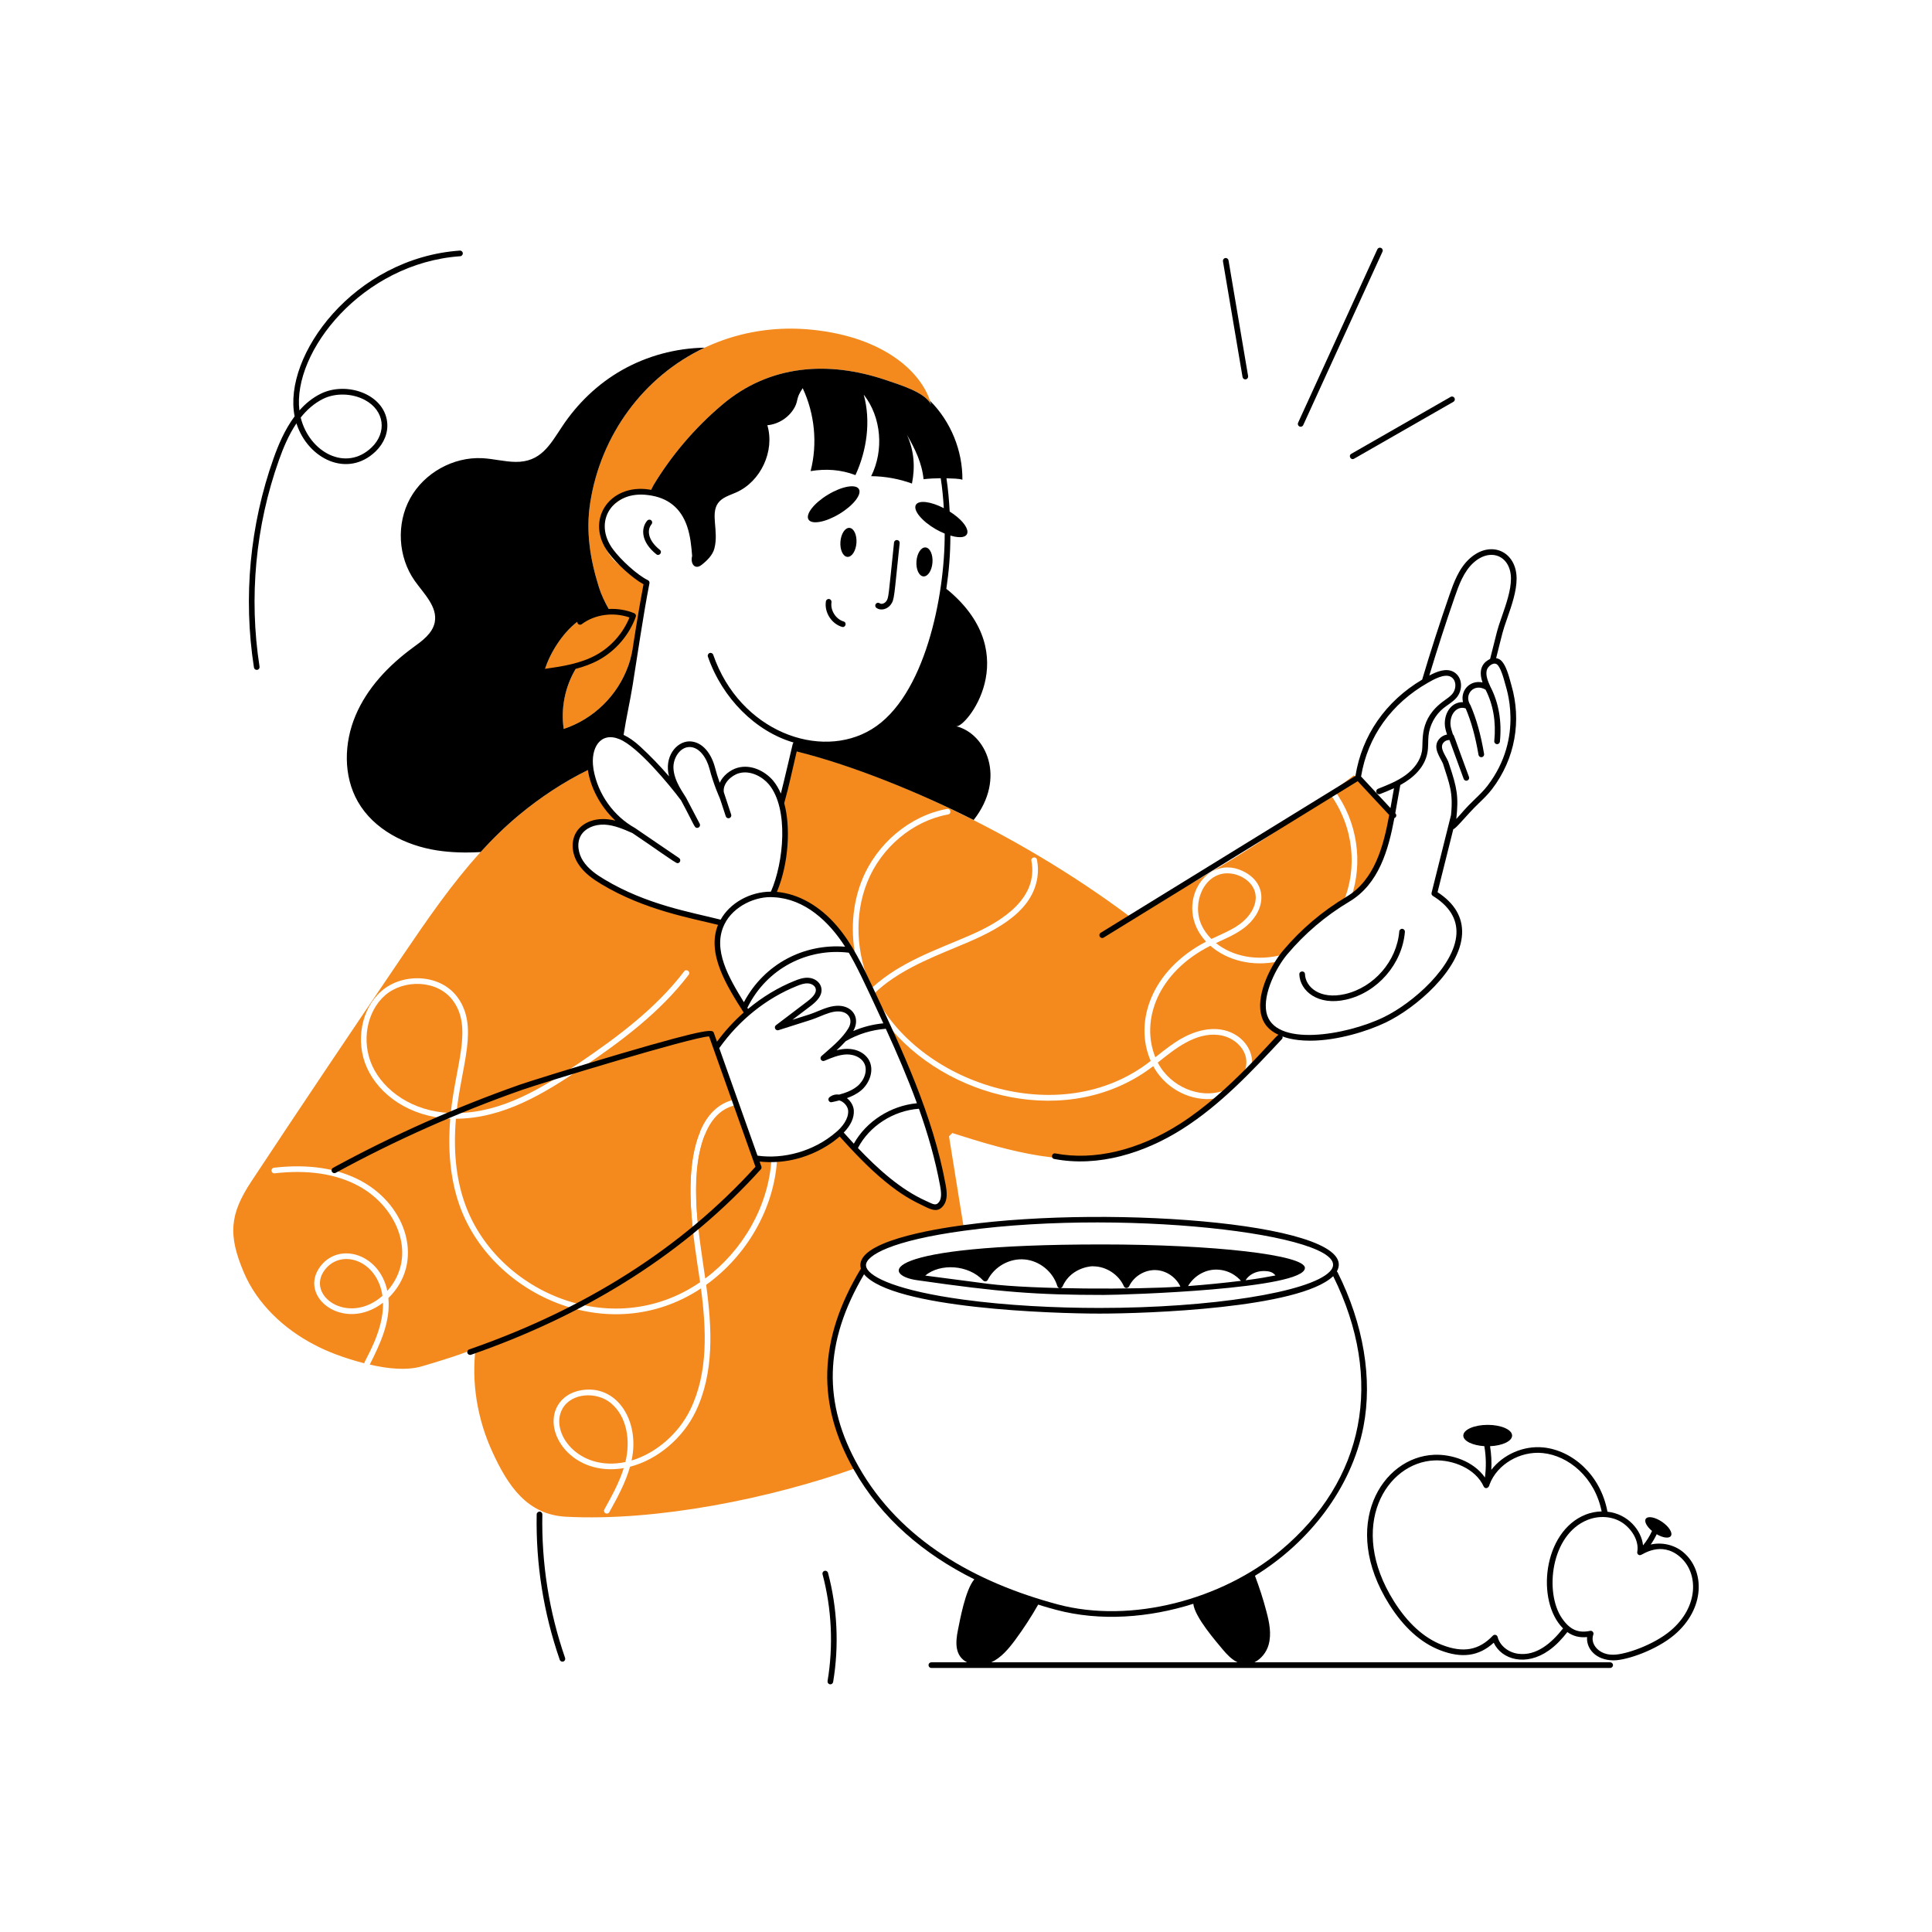 <svg xmlns="http://www.w3.org/2000/svg" xmlns:xlink="http://www.w3.org/1999/xlink" width="800" zoomAndPan="magnify" viewBox="0 0 600 600" height="800" preserveAspectRatio="xMidYMid meet" version="1.0"><path fill="#f48a1d" d="M 197.816 191.191 C 197.285 196.324 196.867 201.98 195.102 206.809 C 191.805 215.996 184.352 223.309 175.07 226.379 C 174.078 219.77 175.426 212.891 179.598 206.398 C 184.051 199.797 191.039 195.398 197.816 191.191 Z M 197.816 191.191 " fill-opacity="1" fill-rule="nonzero"/><path fill="#f48a1d" d="M 139.992 345.664 C 128.164 345.234 119.176 338.75 115.613 331.008 C 112.156 323.469 113.875 314.047 119.641 309.059 C 125.441 304.051 135.852 304.25 140.633 310.691 C 146.91 319.137 141.477 330.758 139.992 345.664 Z M 139.992 345.664 " fill-opacity="1" fill-rule="nonzero"/><path fill="#f48a1d" d="M 194.215 454.055 C 179.555 457.133 170.543 444.762 174.68 437.484 C 177.461 432.523 185.219 432.109 189.621 435.676 C 194.809 439.902 195.848 447.539 194.215 454.055 Z M 194.215 454.055 " fill-opacity="1" fill-rule="nonzero"/><path fill="#f48a1d" d="M 239.586 360.02 C 238.68 374.602 230.695 388.352 219.02 397.047 C 217.16 383.867 213.723 365.66 218.824 352.602 C 225.488 357.93 232.918 360.188 239.586 360.02 Z M 239.586 360.02 " fill-opacity="1" fill-rule="nonzero"/><path fill="#f48a1d" d="M 118.773 402.441 C 108.125 411.797 94.738 402.309 100.922 394.297 C 106.023 387.684 117.188 391.336 118.773 402.441 Z M 118.773 402.441 " fill-opacity="1" fill-rule="nonzero"/><path fill="#f48a1d" d="M 377.059 341.211 C 369.004 348.184 360.363 354.59 350.25 357.695 C 332.469 363.141 313.414 357.5 295.688 351.855 C 295.848 351.855 294.59 352.938 294.73 352.938 C 296.238 362.414 297.766 371.887 299.309 381.344 C 291.266 382.434 265.238 386.574 268.312 394.086 C 254.605 416.57 254.73 436.223 265.879 455.902 C 239.16 465.406 203.945 472.512 175.781 471.035 C 163.699 470.398 157.738 461.438 152.895 450.863 C 148.262 440.766 146.328 429.375 147.746 418.34 C 147.586 419.512 132.398 423.91 131.016 424.32 C 126.227 425.719 120.246 425.047 114.832 423.785 C 118.141 417.203 121.309 410.453 120.617 403.117 C 131.957 392.051 126.414 374.473 112.207 366.777 C 104.879 362.805 95.762 361.418 85.098 362.645 C 84.617 362.695 84.262 363.121 84.316 363.602 C 84.387 364.098 84.812 364.453 85.293 364.383 C 95.602 363.211 104.367 364.523 111.375 368.32 C 123.52 374.879 129.824 390.184 120.281 400.914 C 117.945 389.492 105.473 385.523 99.523 393.234 C 92.297 402.699 106.742 413.941 118.949 404.57 C 119.203 413.5 113.113 422.621 113.113 423.379 C 106.277 421.586 101.52 419.676 97.535 417.574 C 88.184 412.695 79.879 404.961 75.711 395.133 C 70.812 383.582 71.293 377.141 78.035 366.938 C 93.613 343.34 109.406 319.867 125.285 296.461 C 132.754 285.48 140.348 274.391 149.254 264.613 C 153 260.48 156.992 256.594 161.285 253.027 C 168.152 247.352 175.566 242.488 183.41 238.727 C 183.43 238.902 183.445 239.082 183.48 239.242 C 184.883 247.031 189.922 254.094 196.824 257.941 C 193.949 256.684 190.988 255.387 187.848 255.227 C 184.707 255.066 181.301 256.258 179.684 258.953 C 178.086 261.633 178.621 265.18 180.305 267.789 C 181.973 270.414 184.598 272.277 187.277 273.875 C 200.926 282.055 215.426 284.348 224.219 286.613 C 220.668 293.719 224.352 301.73 228.391 308.582 C 229.594 310.602 230.82 312.625 232.098 314.613 C 223.254 322.352 217.559 331.559 214.621 341.246 C 213.148 346.125 214.32 348.664 217.426 351.43 C 211.816 364.781 215.438 384.719 217.426 398.199 C 189.781 417.184 153.402 400.816 144.109 373.004 C 141.609 365.57 140.773 357.125 141.59 347.438 C 156.246 347.344 168.875 339.723 180.98 331.469 C 192.812 323.449 204.984 314.418 213.875 302.727 C 214.57 301.77 213.137 300.75 212.473 301.66 C 203.742 313.16 191.695 322.082 180.004 330.031 C 168.27 337.992 155.949 345.539 141.75 345.68 C 143.285 330.785 148.816 318.789 142.035 309.645 C 136.66 302.383 125.051 302.062 118.508 307.746 C 112.172 313.211 110.238 323.52 114.02 331.734 C 117.805 339.984 127.16 346.859 139.832 347.422 C 139.02 357.285 139.887 365.926 142.441 373.555 C 151.863 401.75 188.805 419.23 217.691 400.133 C 219.375 412.945 219.961 426.234 214.406 437.715 C 210.875 445.043 203.887 451.27 196.133 453.578 C 198.859 441.309 191.566 429.672 180.27 431.789 C 177.094 432.391 174.559 434.094 173.137 436.613 C 168.418 445.039 177.926 458.637 193.703 455.938 C 192.316 460.426 189.977 464.648 187.688 468.766 C 187.457 469.191 187.617 469.723 188.043 469.953 C 188.43 470.176 188.988 470.047 189.23 469.617 C 191.59 465.34 194.234 460.602 195.652 455.512 C 204.293 453.293 212.102 446.516 215.988 438.477 C 221.879 426.324 221.113 412.359 219.305 399.016 C 231.832 390.02 240.438 375.418 241.34 359.945 C 249.281 359.434 256.789 355.746 260.824 351.715 C 268.176 359.957 277.09 369.25 287.262 373.77 C 289.211 374.637 290.863 375.809 292.352 373.785 C 293.488 372.227 293.133 369.812 292.812 368.074 C 289.602 350.578 282.754 334.043 275.301 317.824 C 293.547 341.137 332.133 351.105 358.145 331.098 C 358.34 331.434 358.535 331.77 358.73 332.109 C 362.688 338.496 370.137 342.062 377.059 341.211 Z M 377.059 341.211 " fill-opacity="1" fill-rule="nonzero"/><path fill="#f48a1d" d="M 386.48 332.73 C 383.902 335.137 380.812 337.891 379.844 338.762 C 379.773 338.781 379.719 338.816 379.648 338.832 C 372.641 341.203 363.527 337.625 359.547 329.996 C 364.855 325.77 371.227 320.535 378.496 321.426 C 384.137 322.098 388.785 327.348 386.48 332.73 Z M 386.48 332.73 " fill-opacity="1" fill-rule="nonzero"/><path fill="#f48a1d" d="M 376.207 291.602 C 374.91 290.305 373.863 288.852 373.137 287.254 C 370.027 280.441 373.902 271.215 381.156 271.215 C 385.387 271.215 389.848 274.238 389.977 278.508 C 390.062 281.488 388.199 284.664 385.023 287.004 C 382.371 288.926 379.121 290.219 376.207 291.602 Z M 376.207 291.602 " fill-opacity="1" fill-rule="nonzero"/><path fill="#f48a1d" d="M 396.645 320.184 C 397.266 320.523 397.922 320.805 398.617 321.055 C 395.367 324.266 392.105 327.441 388.805 330.547 C 389.547 323.355 379.754 314.219 365.258 323.52 C 362.762 325.145 359.105 328.086 358.801 328.348 C 354.164 316.879 359.535 301.984 375.887 293.711 C 381.113 298.27 388.91 300.312 397.09 298.555 C 392.902 305.016 388.84 316.031 396.645 320.184 Z M 396.645 320.184 " fill-opacity="1" fill-rule="nonzero"/><path fill="#f48a1d" d="M 417.156 280.156 C 410.344 284.398 404.223 289.719 399.059 295.859 C 398.918 296.035 398.773 296.215 398.633 296.391 C 390.379 298.727 382.648 296.93 377.625 292.879 C 380.051 291.715 383.266 290.453 386.055 288.406 C 392.91 283.414 393.98 275.117 386.922 271.02 C 374.711 264.004 364.023 281.16 374.555 292.434 C 357.426 301.367 352.117 317.512 357.363 329.48 C 329.133 351.664 284.609 336.102 271.488 308.547 C 278.41 301.871 287.789 297.973 296.684 294.281 C 307.473 289.855 320.586 284.082 322.195 272.297 C 322.445 270.559 322.391 268.781 322.035 266.992 C 321.777 265.824 320.07 266.215 320.316 267.328 C 322.453 278.652 311.902 285.871 301.277 290.449 C 290.871 295.012 279.656 298.629 270.672 306.879 C 265.809 296.18 265.258 284.184 269.305 274.035 C 273.617 263.195 283.48 254.926 294.43 252.938 C 295.59 252.723 295.242 251.008 294.109 251.219 C 282.594 253.293 272.215 262.004 267.672 273.379 C 264.602 281.078 264.07 289.789 265.934 298.238 C 264.016 294.652 261.871 291.211 259.227 288.121 C 253.055 280.922 245.559 277.762 240.012 277.762 C 244.16 268.727 244.715 256.613 242.637 249.426 C 244.164 244.086 245.281 238.551 246.574 233.137 C 273.215 239.539 314.633 257.551 350.762 284.574 C 372.781 273.609 393.258 260.941 412.953 246.41 C 420.512 256.734 421.609 269.809 417.156 280.156 Z M 417.156 280.156 " fill-opacity="1" fill-rule="nonzero"/><path fill="#f48a1d" d="M 432.414 252.621 C 430.57 262.785 427.961 272.953 419.66 278.578 C 423.293 267.941 421.68 255.23 414.355 245.379 C 416.395 243.871 418.434 242.328 420.457 240.766 C 424.75 244.512 428.742 248.449 432.414 252.621 Z M 432.414 252.621 " fill-opacity="1" fill-rule="nonzero"/><path fill="#f48a1d" d="M 289.176 125.668 C 287.332 121.766 279.098 119.406 275.25 118.074 C 257.215 111.922 238.977 113.285 224.363 125.633 C 215.688 132.949 208.457 141.535 202.93 150.703 C 202.652 151.176 202.137 152.516 201.668 152.797 C 201.117 153.098 199.664 152.832 199.008 152.922 C 193.523 153.648 187.473 157.746 186.801 163.586 C 186.391 167.082 187.863 170.574 190.062 173.309 C 191.219 174.727 192.973 175.879 194.395 177.016 C 195.387 177.832 196.398 178.633 197.426 179.395 C 198.332 180.066 199.859 180.652 200.18 181.789 C 200.469 182.844 200.262 182.977 198.547 193.199 C 198.066 195.93 197.996 198.715 197.375 201.395 C 193.348 195.965 188.078 188.922 186.035 182.48 C 183.285 173.75 181.867 165.059 183.32 155.973 C 188.496 123.098 217.453 98.922 252.113 102.391 C 275.434 104.738 286.863 116.422 289.176 125.668 Z M 289.176 125.668 " fill-opacity="1" fill-rule="nonzero"/><path fill="#f48a1d" d="M 228.125 341.477 C 222.875 342.602 219.453 346.508 217.426 351.43 C 213.652 360.414 214.109 372.859 215.242 382.551 C 207.895 389.082 200.18 395.043 195.086 396.496 L 187.582 329.676 L 220.883 321.125 C 230.805 349.016 227.383 339.395 228.125 341.477 Z M 228.125 341.477 " fill-opacity="1" fill-rule="nonzero"/><path fill="#f48a1d" d="M 235.629 362.555 C 235.629 362.555 226.793 372.102 216.84 381.098 C 215.371 367.648 215.504 345.734 228.727 343.16 C 229.434 345.145 226.168 335.98 235.629 362.555 Z M 235.629 362.555 " fill-opacity="1" fill-rule="nonzero"/><path fill="#f48a1d" d="M 195.512 194.406 C 190.707 204.277 179.754 208.164 168.844 208.863 C 168.934 208.848 169.535 206.879 169.59 206.719 C 173.07 197.926 179.73 189.914 189.125 189.277 C 191.285 189.125 193.434 189.355 195.211 189.863 C 195.617 189.969 196.859 190.164 197.055 190.59 C 197.371 191.195 196.133 193.121 195.512 194.406 Z M 195.512 194.406 " fill-opacity="1" fill-rule="nonzero"/><path fill="#000000" d="M 260.707 159.582 C 265.027 156.969 267.723 153.52 266.727 151.875 C 265.734 150.234 261.426 151.023 257.109 153.637 C 252.789 156.25 250.094 159.703 251.09 161.344 C 252.082 162.984 256.391 162.199 260.707 159.582 Z M 260.707 159.582 " fill-opacity="1" fill-rule="nonzero"/><path fill="#000000" d="M 263.812 163.941 C 262.438 163.844 261.18 165.777 261 168.262 C 260.824 170.75 261.793 172.844 263.164 172.941 C 264.539 173.039 265.797 171.105 265.977 168.621 C 266.152 166.137 265.184 164.039 263.812 163.941 Z M 263.812 163.941 " fill-opacity="1" fill-rule="nonzero"/><path fill="#000000" d="M 286.777 179.008 C 288.152 179.105 289.41 177.172 289.59 174.688 C 289.766 172.199 288.797 170.105 287.426 170.008 C 286.051 169.91 284.793 171.844 284.613 174.328 C 284.438 176.812 285.406 178.91 286.777 179.008 Z M 286.777 179.008 " fill-opacity="1" fill-rule="nonzero"/><path fill="#000000" d="M 276.633 187.773 C 277.805 186.164 277.621 185.543 279.398 168.672 C 279.449 168.188 279.098 167.758 278.617 167.707 C 278.137 167.66 277.703 168.004 277.652 168.488 C 275.871 185.418 276.031 185.617 275.215 186.742 C 274.777 187.344 273.789 187.785 273.215 187.363 C 272.824 187.074 272.273 187.164 271.988 187.551 C 271.703 187.941 271.785 188.492 272.176 188.777 C 273.574 189.801 275.617 189.172 276.633 187.773 Z M 276.633 187.773 " fill-opacity="1" fill-rule="nonzero"/><path fill="#000000" d="M 261.988 193.004 C 259.559 192.273 257.836 189.539 258.227 187.035 C 258.301 186.555 257.973 186.105 257.496 186.031 C 257.016 185.953 256.566 186.281 256.492 186.762 C 255.965 190.148 258.203 193.699 261.484 194.684 C 262.605 195.02 263.094 193.332 261.988 193.004 Z M 261.988 193.004 " fill-opacity="1" fill-rule="nonzero"/><path fill="#000000" d="M 203.828 172.133 C 204.723 172.852 205.832 171.492 204.922 170.766 C 200.965 167.59 200.977 164.434 202.336 162.824 C 202.648 162.453 202.605 161.902 202.234 161.586 C 201.867 161.277 201.312 161.32 200.996 161.691 C 198.98 164.074 199.062 168.316 203.828 172.133 Z M 203.828 172.133 " fill-opacity="1" fill-rule="nonzero"/><path fill="#000000" d="M 423.43 443.082 C 426.309 428.227 423.457 411.199 415.402 395.129 C 415.348 395.02 415.258 394.945 415.168 394.867 C 423.395 380.234 346.574 373.992 299.191 380.477 C 290.484 381.652 264.918 385.625 267.363 393.973 C 253.871 416.312 253.77 436.305 265.117 456.332 C 273.734 471.594 286.953 482.699 302.586 490.469 C 299.773 493.746 298.09 503.316 297.5 506.203 C 296.645 510.305 296.602 514.301 300.316 516.246 L 289.238 516.246 C 288.754 516.246 288.359 516.637 288.359 517.121 C 288.359 517.605 288.754 518 289.238 518 L 500.051 518 C 500.539 518 500.93 517.605 500.93 517.121 C 500.93 516.637 500.539 516.246 500.051 516.246 L 389.555 516.246 C 391.668 515.227 393.348 513.102 393.984 510.781 C 394.926 507.41 394.199 503.824 393.293 500.453 C 392.32 496.695 391.113 492.992 389.742 489.371 C 406.5 479.07 419.707 462.223 423.43 443.082 Z M 299.426 382.215 C 352.359 374.969 423.406 384.219 412.977 394.898 C 406.812 401.336 376.066 406.195 341.465 406.195 C 327.785 406.195 312.727 405.449 299.121 403.598 C 279.027 400.859 270.422 396.781 269.121 393.746 C 269 393.449 268.941 393.176 268.941 392.914 C 268.941 389.879 276.922 385.258 299.426 382.215 Z M 266.645 455.469 C 255.523 435.84 255.84 416.949 268.336 395.746 C 277.312 406.41 327.395 407.949 341.465 407.949 C 356.07 407.949 403.41 406.344 413.965 396.387 L 414.07 396.391 C 429.98 428.59 423.816 459.727 397.68 481.559 C 379.621 496.672 351.391 504.379 328.473 498.258 C 302.906 491.414 279.555 478.332 266.645 455.469 Z M 307.844 516.246 C 310.906 514.836 313.176 512.113 315.207 509.395 C 317.832 505.84 320.242 502.156 322.422 498.32 C 322.605 498.375 324.449 499 328.02 499.953 C 341.652 503.594 356.879 502.43 370.594 498.07 C 371.035 502.238 377.812 509.934 379.738 512.27 C 381.039 513.828 382.539 515.395 384.324 516.246 Z M 307.844 516.246 " fill-opacity="1" fill-rule="nonzero"/><path fill="#000000" d="M 284.938 397.594 C 310.52 401.273 321.828 402.156 342.691 402.156 C 349.383 402.156 405.25 400.367 405.25 393.766 C 405.25 389.738 377.004 386.473 342.156 386.473 C 271.711 386.473 273.906 396.156 284.938 397.594 Z M 306.949 398.707 C 301.609 398.031 296.051 397.293 287.34 396.141 C 291.965 392.27 300.723 392.715 305.332 397.668 C 305.75 398.109 306.48 398.012 306.758 397.469 C 308.867 393.32 313.574 390.707 318.211 391.133 C 322.844 391.547 327.02 394.945 328.359 399.398 C 328.598 400.184 329.68 400.242 330.004 399.5 C 332.77 393.176 339.918 393.145 339.523 393.27 C 343.523 393.27 347.434 395.824 349.043 399.484 C 349.18 399.801 349.492 400.004 349.836 400.008 C 350.148 399.961 350.496 399.816 350.641 399.5 C 352.105 396.355 355.551 394.27 359.012 394.441 C 362.227 394.59 365.238 396.664 366.582 399.574 C 353.027 400.5 320.973 400.477 306.949 398.707 Z M 385.398 397.777 C 379.883 398.453 374.43 398.992 368.965 399.402 C 370.672 396.434 374.008 394.285 377.668 394.285 C 382.629 394.285 385.223 397.648 385.398 397.777 Z M 396.109 396.098 C 393.469 396.594 391.266 397.031 386.82 397.598 C 387.871 395.883 389.941 394.785 392.234 394.734 C 394.613 394.703 395.371 395.25 396.109 396.098 Z M 396.109 396.098 " fill-opacity="1" fill-rule="nonzero"/><path fill="#000000" d="M 468.109 191.934 C 469.469 188.02 471.008 183.586 470.996 179.676 C 470.977 171.242 463.039 167.609 456.535 173.359 C 453.051 176.434 451.441 181.043 450.148 184.75 C 447.059 193.648 444.211 202.496 441.668 211.059 C 430.285 217.828 422.961 228.402 420.945 240.977 L 341.836 289.684 C 341.422 289.938 341.293 290.477 341.547 290.891 C 341.801 291.297 342.336 291.434 342.754 291.176 L 421.648 242.602 L 431.434 253.109 C 429.66 262.734 426.938 273.273 418.129 278.516 C 410.633 282.984 403.992 288.629 398.387 295.297 C 395.062 299.27 390.266 308.039 391.559 314.664 C 392.199 317.945 394.109 320.008 397.039 321.355 C 395.629 322.129 382.102 339.035 366.402 349.043 C 353.531 357.246 339.805 360.504 327.746 358.211 C 326.59 358.008 326.285 359.719 327.418 359.934 C 341.117 362.543 355.438 358.113 367.344 350.523 C 379.129 343.012 388.773 332.691 398.098 322.711 C 398.316 322.477 398.367 322.156 398.285 321.867 C 398.48 321.914 401.25 323.195 406.871 323.195 C 415.367 323.195 424.863 320.203 430.453 317.496 C 439.629 313.07 453.477 301.305 454.059 290.117 C 454.328 284.93 451.77 280.543 446.445 277.074 C 448.082 270.559 449.715 264.031 451.34 257.508 C 452.289 257.277 455.301 253.266 459.285 249.426 C 460.672 248.094 462.105 246.715 463.355 245.082 C 470.613 235.586 472.551 223.754 469.395 212.855 C 468.734 210.559 467.738 205.992 465.691 204.762 C 465.367 204.562 465.008 204.457 464.637 204.395 C 466.887 195.508 466.477 196.633 468.109 191.934 Z M 443.352 212.09 C 445.188 211.035 448.609 209.074 450.574 210.195 C 452.449 211.262 452.32 214.086 450.926 215.621 C 450.281 216.332 449.477 216.898 448.625 217.5 C 440.375 223.32 442.176 230.047 441.582 233.383 C 441.102 236.082 439.301 238.688 436.516 240.723 C 433.949 242.598 430.898 243.801 427.949 244.965 C 427.5 245.141 427.277 245.652 427.457 246.102 C 427.633 246.551 428.141 246.773 428.594 246.598 C 430.031 246.031 431.488 245.445 432.918 244.785 C 432.227 248.582 432.672 246.145 431.82 250.953 L 422.695 241.152 C 424.727 228.66 432.207 218.465 443.352 212.09 Z M 467.465 212.449 C 467.492 212.945 473.609 228.773 461.961 244.016 C 460.793 245.543 459.469 246.812 458.066 248.164 C 454.508 251.594 454.617 251.828 452.266 254.328 C 453.023 247.379 452.516 244.715 450.059 237.391 L 449.766 236.523 C 448.887 234.48 446.941 232.23 448.273 230.648 C 449.016 229.77 449.957 229.844 450.141 229.805 L 454.555 241.879 C 454.684 242.234 455.02 242.453 455.379 242.453 C 455.984 242.453 456.414 241.848 456.203 241.277 C 451.219 227.832 451.648 228.402 451.211 228.074 C 450.871 226.973 450.445 225.766 450.441 224.742 C 450.43 221.035 453.07 219.152 455.191 220.031 C 456.926 224.125 458.195 228.711 459.164 234.426 C 459.238 234.855 459.609 235.156 460.027 235.156 C 460.574 235.156 460.984 234.668 460.895 234.133 C 459.871 228.117 458.527 223.305 456.66 218.988 C 456.641 218.945 456.605 218.914 456.582 218.875 C 454.555 215.645 457.812 212.051 461.359 214.191 C 463.738 218.852 464.656 224.219 464.062 230.148 C 464.016 230.629 464.367 231.059 464.848 231.109 C 465.355 231.152 465.762 230.789 465.809 230.32 C 466.441 223.965 465.438 218.199 462.824 213.188 C 462.125 211.641 461.34 209.848 461.711 208.199 C 461.988 206.988 463.68 205.598 464.789 206.262 C 465.988 206.984 466.984 210.676 467.465 212.449 Z M 462.77 204.625 C 462.688 204.809 458.375 206.117 460.406 211.934 C 456.562 211.117 453.492 214.348 454.34 218.059 C 450.875 217.977 448.676 221.148 448.691 224.746 C 448.691 225.91 449.047 227.031 449.391 228.113 C 448.445 228.285 447.551 228.781 446.934 229.516 C 444.742 232.117 447.262 235.168 448.125 237.145 C 450.117 243.477 451.352 245.98 450.625 253.133 C 448.625 261.172 446.609 269.227 444.59 277.262 C 444.496 277.633 444.652 278.023 444.977 278.223 C 450.086 281.383 452.551 285.352 452.309 290.023 C 451.785 300.051 438.836 311.504 429.691 315.918 C 417.992 321.586 395.434 325.363 393.281 314.332 C 392.168 308.621 396.383 300.422 399.73 296.422 C 405.207 289.91 411.699 284.391 419.027 280.023 C 428.262 274.527 431.191 263.891 433.039 254.062 C 433.641 253.852 433.82 253.098 433.391 252.637 L 433.316 252.559 C 433.887 249.445 434.293 246.883 434.879 243.793 C 438.992 241.559 442.496 238.246 443.309 233.691 C 443.625 231.918 443.469 230.199 443.633 228.539 C 443.965 225.219 445.715 221.988 448.32 219.902 C 449.555 218.91 451.055 218.09 452.227 216.801 C 454.363 214.445 454.34 210.324 451.445 208.672 C 449.141 207.363 446.191 208.562 443.883 209.793 C 446.285 201.805 448.938 193.594 451.805 185.324 C 453.031 181.816 454.559 177.449 457.695 174.676 C 463.082 169.914 469.227 172.773 469.242 179.68 C 469.254 183.293 467.766 187.578 466.453 191.359 C 464.75 196.254 465.242 194.898 462.77 204.625 Z M 462.77 204.625 " fill-opacity="1" fill-rule="nonzero"/><path fill="#000000" d="M 435.5 288.453 C 435.031 288.406 434.594 288.77 434.555 289.254 C 433.793 298.465 426.703 306.648 417.695 308.719 C 409.879 310.512 405.426 306.508 405.273 302.535 C 405.223 301.344 403.477 301.465 403.52 302.605 C 403.719 307.75 409.297 312.449 418.09 310.43 C 427.82 308.191 435.48 299.348 436.305 289.398 C 436.344 288.918 435.984 288.492 435.5 288.453 Z M 435.5 288.453 " fill-opacity="1" fill-rule="nonzero"/><path fill="#000000" d="M 222.664 323.512 L 221.707 320.824 C 221.332 319.762 221.027 318.918 192.645 327.266 C 178.797 331.336 163.961 335.969 161.508 336.832 C 141.52 343.867 121.977 352.562 103.426 362.684 C 103 362.914 102.844 363.449 103.074 363.875 C 103.305 364.297 103.836 364.453 104.266 364.223 C 122.734 354.148 142.188 345.488 162.09 338.488 C 167.895 336.445 214.953 322.051 220.215 321.863 L 234.617 362.352 C 211.895 387.402 181.984 406.488 145.699 419.078 C 145.242 419.234 145 419.734 145.16 420.191 C 145.316 420.648 145.816 420.895 146.277 420.734 C 183.027 407.98 213.309 388.605 236.273 363.141 C 236.824 362.527 236.211 361.863 235.906 360.734 C 250.98 362.297 260.586 353.055 260.766 352.953 C 265.016 357.699 269.871 362.797 274.797 366.836 C 280.082 371.172 283.328 372.863 287.602 374.895 C 289.832 375.949 291.516 376.402 293.062 374.305 C 294.316 372.578 294.098 370.215 293.676 367.914 C 289.695 346.277 280.219 326.129 271.059 306.648 C 267.965 300.059 264.77 293.25 259.895 287.551 C 254.535 281.297 247.938 277.582 241.277 276.984 C 245.02 268 245.535 256.629 243.543 249.438 C 245.051 244.102 246.18 238.559 247.422 233.375 C 265.234 237.789 285.969 246.387 302.379 254.66 C 312.633 241.598 306.18 227.789 296.949 225.543 C 299.855 226.238 318.355 203.543 294.66 183.477 C 294.426 183.266 294.164 183.066 293.891 182.883 C 294.715 177.355 295.141 172.113 295.148 166.328 C 302.422 168.461 302.082 163.383 294.93 158.855 C 294.738 155.383 294.449 151.914 293.93 148.539 C 298.809 148.648 298.332 148.918 298.883 148.98 C 298.949 140.055 295.395 131.016 288.785 124.41 C 288.93 124.836 289.07 125.242 289.176 125.668 C 287.332 121.766 279.098 119.406 275.25 118.074 C 257.215 111.922 238.977 113.285 224.363 125.633 C 215.688 132.949 208.457 141.535 202.93 150.703 C 202.738 151.027 202.484 151.648 202.195 152.137 C 201.984 152.102 201.785 152.047 201.566 152.02 C 201.562 152.02 201.562 152.016 201.559 152.016 C 189.219 150.168 181.484 161.668 189.023 171.723 C 191.418 174.934 196.203 179.445 199.848 181.449 C 198.352 189.176 196.48 201.418 196.508 201.242 C 196.465 201.441 196.109 204.051 195.102 206.809 C 191.805 215.996 184.352 223.309 175.07 226.379 C 174.109 219.977 175.477 213.293 178.789 207.723 C 181.301 207.059 183.77 206.184 186.062 204.914 C 191.277 202.027 195.426 197.156 197.449 191.551 C 197.609 191.109 197.391 190.621 196.957 190.441 C 194.398 189.391 191.691 188.984 189.039 189.121 C 187.781 186.902 186.73 184.668 186.035 182.48 C 183.285 173.75 181.867 165.059 183.32 155.973 C 186.598 135.145 199.758 116.965 218.824 107.977 C 209.883 108.121 200.957 110.516 193.168 114.934 C 185.629 119.211 179.312 125.312 174.539 132.516 C 170.777 138.195 167.902 143.555 160.078 143.445 C 156.617 143.395 153.23 142.469 149.77 142.293 C 140.773 141.832 131.727 146.871 127.379 154.766 C 123.031 162.645 123.598 172.988 128.781 180.352 C 131.637 184.398 135.965 188.441 135.008 193.285 C 134.297 196.781 131.051 199.07 128.176 201.164 C 120.688 206.664 114.055 213.621 110.434 222.172 C 106.812 230.707 106.547 240.945 111.16 249 C 116.094 257.605 125.887 262.574 135.699 264.098 C 140.188 264.789 144.715 264.879 149.254 264.613 C 153 260.48 156.992 256.594 161.285 253.027 C 167.91 247.551 175.047 242.844 182.582 239.141 C 183.297 244.254 186.301 250.383 191.121 254.863 C 185.285 253.363 180.785 255.41 178.93 258.504 C 177.277 261.277 177.527 265.109 179.566 268.262 C 181.402 271.152 184.27 273.102 186.828 274.629 C 200.215 282.652 214.531 285.105 222.988 287.223 C 219.352 296.172 225.781 306.301 230.957 314.453 C 227.887 317.156 225.113 320.203 222.664 323.512 Z M 179.277 193.105 C 179.25 193.891 180.109 194.254 180.664 193.84 C 184.75 190.793 190.48 190.008 195.488 191.762 C 193.512 196.629 189.809 200.832 185.211 203.379 C 180.348 206.074 174.742 206.941 169.27 207.715 C 170.855 202.832 174.555 196.707 179.277 193.105 Z M 263.02 341.031 C 264.477 340.516 266.023 339.789 267.379 338.676 C 269.992 336.523 271.633 332.395 269.855 329.207 C 268.395 326.648 264.812 324.844 259.801 326.184 C 260.781 325.289 261.75 324.344 262.645 323.348 C 266.395 321.152 270.691 319.832 275.102 319.496 C 278.566 327.07 281.891 334.766 284.758 342.621 C 276.617 343.379 269 348.266 265.164 355.18 C 264.094 354.027 263.055 352.879 262.031 351.738 C 264.238 349.453 265.297 347.137 265.16 344.844 C 265.066 343.398 264.219 341.977 263.02 341.031 Z M 291.648 373.266 C 290.602 374.68 289.602 373.848 287.617 372.969 C 279.625 369.414 272.484 362.879 266.441 356.52 C 269.973 349.711 277.441 344.902 285.383 344.332 C 288.152 352.125 290.449 360.078 291.953 368.23 C 292.301 370.145 292.508 372.082 291.648 373.266 Z M 274.328 317.801 C 271.094 318.117 267.93 318.922 264.98 320.199 C 267.227 316.355 264.973 312.496 260.547 312.352 C 258.242 312.277 256.043 313.188 253.926 314.059 C 253.062 314.414 252.207 314.766 251.367 315.035 L 250.93 315.176 C 249.32 315.684 247.711 316.191 246.102 316.703 C 248.016 315.246 249.93 313.793 251.848 312.348 C 253.539 311.051 255.707 309.035 255 306.523 C 254.574 304.961 252.977 303.785 251.117 303.66 C 249.551 303.547 248.043 304.086 246.762 304.609 C 241.598 306.688 236.754 309.633 232.316 313.32 C 232.242 313.203 232.172 313.09 232.098 312.977 C 238.168 300.594 250.969 294.324 263.598 295.871 C 265.898 299.762 268.152 304.383 274.328 317.801 Z M 201.219 180.184 C 197.797 178.516 192.789 173.832 190.43 170.668 C 183.93 162.012 190.242 152.215 201.332 153.758 C 207.41 154.508 211.469 157.785 213.398 163.492 C 214.402 166.453 214.707 169.582 214.949 172.648 C 214.312 175.125 215.875 177.047 217.867 175.438 C 219.535 174.16 221.328 172.402 221.859 170.328 C 223.266 164.961 220.578 159.645 222.977 156.273 C 224.273 154.445 226.613 153.828 228.637 152.922 C 236.285 149.531 240.668 140.074 238.309 132.055 C 241.855 131.754 245.211 129.52 246.859 126.359 C 247.953 124.266 247.148 123.695 249.289 120.559 C 253.016 128.508 253.938 137.77 251.738 146.305 C 256.566 145.523 261.105 145.824 265.668 147.547 C 269.215 139.879 270.492 130.707 268.238 122.562 C 273.758 129.57 274.539 139.914 270.547 147.883 C 274.734 147.898 279.277 148.715 283.215 150.172 C 284.262 144.953 283.871 139.863 281.652 135.035 C 284.172 139.383 286.336 143.82 286.816 148.824 C 288.562 148.625 290.355 148.531 292.148 148.516 C 292.633 151.551 292.918 154.676 293.109 157.812 C 289.094 155.738 285.332 155.238 284.445 156.773 C 283.484 158.438 286.25 161.832 290.625 164.355 C 291.559 164.895 292.484 165.332 293.383 165.699 C 293.453 185.016 287.258 216.387 270.727 226.461 C 254.727 236.246 229.73 227.16 221.5 203.348 C 221.344 202.891 220.844 202.645 220.387 202.805 C 219.93 202.961 219.684 203.461 219.844 203.918 C 224.312 216.855 234.684 227.188 246.473 230.602 C 246.344 230.715 246.234 230.855 246.188 231.039 C 246.145 231.223 243.309 243.367 242.504 246.457 C 241.859 244.965 241.082 243.621 240.133 242.473 C 237.711 239.586 233.332 237.219 229 238.453 C 226.77 239.094 224.523 240.879 223.512 243.09 C 222.934 241.473 222.445 239.895 222.016 238.234 C 220.953 234.227 218.238 230.238 214.051 230.238 C 210.008 230.32 206.191 235.043 207.773 241.109 C 204.965 237.852 201.992 234.77 198.875 231.891 C 197.023 230.184 195.316 228.996 193.664 228.23 C 194.523 222.672 195.66 217.887 196.484 212.73 C 197.891 204.039 199.754 191.047 201.695 181.141 C 201.77 180.75 201.574 180.359 201.219 180.184 Z M 187.727 273.121 C 185.344 271.699 182.688 269.902 181.043 267.312 C 179.664 265.184 178.945 261.91 180.438 259.402 C 181.734 257.238 184.621 255.941 187.801 256.102 C 190.766 256.254 193.629 257.5 196.398 258.715 C 203.113 263.176 209.723 268.07 210.387 268.07 C 211.254 268.07 211.594 266.941 210.871 266.461 C 210.582 266.27 197.07 257.074 197.25 257.176 C 190.535 253.43 185.711 246.668 184.34 239.051 C 184.309 238.926 184.297 238.781 184.277 238.594 C 183.32 232.266 186.469 227.141 192.363 229.551 C 198.035 231.82 207.852 243.66 211.516 248.574 C 215.836 256.59 215.605 257.102 216.523 257.102 C 217.18 257.102 217.609 256.395 217.293 255.809 C 215.43 252.348 214.93 251.207 213.059 247.738 C 212.406 246.516 209.309 242.637 209.145 238.527 C 209.008 235.48 211.16 231.992 214.145 231.992 C 217.184 231.992 219.434 235.344 220.32 238.684 C 221.621 243.699 223.531 247.863 223.449 247.68 C 223.719 248.301 224.449 250.664 225.398 253.512 C 225.52 253.879 225.863 254.113 226.23 254.113 C 226.828 254.113 227.254 253.531 227.066 252.961 L 224.793 246.047 C 224.363 243.348 227.094 240.824 229.48 240.137 C 233.027 239.129 236.793 241.227 238.785 243.598 C 245.035 251.152 243.398 267.852 239.414 276.91 C 232.867 276.934 226.664 280.449 223.801 285.613 C 214.461 283.25 200.875 281.004 187.727 273.121 Z M 225.008 287 C 227.742 281.406 234.793 278.145 240.473 278.656 C 249.867 279.203 257.336 286.008 262.449 294.004 C 249.766 293.008 237.406 299.242 231.02 311.242 C 226.453 303.793 221.094 294.824 225.008 287 Z M 247.422 306.234 C 248.57 305.766 249.789 305.312 250.988 305.41 C 251.945 305.473 253.047 306.035 253.309 306.992 C 253.629 308.129 252.824 309.387 250.785 310.949 C 247.504 313.43 244.215 315.93 240.988 318.387 C 240.207 318.98 240.855 320.223 241.789 319.922 C 245.012 318.883 248.234 317.867 251.457 316.848 L 251.902 316.707 C 252.789 316.422 253.684 316.055 254.594 315.68 C 256.539 314.879 258.551 314.035 260.492 314.105 C 263.668 314.211 265.07 316.773 263.41 319.445 C 261.711 322.227 259 324.586 256.379 326.867 L 255.113 327.973 C 254.793 328.258 254.723 328.734 254.953 329.098 C 255.18 329.461 255.641 329.605 256.035 329.438 C 258.219 328.52 260.473 327.566 262.789 327.469 C 265.215 327.379 267.375 328.402 268.324 330.07 C 269.656 332.449 268.32 335.629 266.266 337.32 C 264.523 338.746 262.344 339.473 260.59 339.941 C 259.535 339.777 258.422 340.066 257.598 340.758 C 257.598 340.758 257.602 340.758 257.574 340.773 C 257.57 340.777 257.574 340.77 257.547 340.805 C 256.977 341.344 257.355 342.289 258.117 342.312 C 258.129 342.312 258.137 342.316 258.145 342.316 C 258.363 342.316 260.336 341.828 260.648 341.742 C 262.051 342.121 263.32 343.574 263.406 344.953 C 263.562 347.5 261.539 350.031 259.629 351.617 C 252.672 357.621 243.234 360.047 235.25 358.895 L 223.371 325.5 C 229.547 316.793 237.98 310.035 247.422 306.234 Z M 247.422 306.234 " fill-opacity="1" fill-rule="nonzero"/><path fill="#000000" d="M 522.785 482.078 C 519.961 479.695 516.066 478.887 512.652 479.664 C 513.363 478.656 513.977 477.582 514.504 476.473 C 516.434 477.602 518.32 477.867 518.902 477.02 C 519.551 476.078 518.336 474.113 516.188 472.637 C 514.039 471.16 511.77 470.727 511.121 471.672 C 510.555 472.492 511.406 474.082 513.047 475.457 C 512.32 477.055 511.383 478.57 510.258 479.926 C 509.801 475.328 505.617 470.172 499.211 469.473 C 497.07 457.938 488.223 450.406 479.273 449.512 C 473.023 448.895 466.738 451.789 463.137 456.48 C 463.273 454.02 463.141 451.551 462.746 449.129 C 466.586 448.969 469.598 447.562 469.598 445.832 C 469.598 443.992 466.203 442.504 462.02 442.504 C 457.832 442.504 454.441 443.992 454.441 445.832 C 454.441 447.516 457.285 448.891 460.973 449.117 C 461.527 452.32 461.586 455.625 461.16 458.855 C 457.605 453.75 450.797 451.578 445.422 451.797 C 429.07 452.438 416.031 473.781 431.426 498.242 C 435.914 505.371 441.227 510.164 447.215 512.484 C 453.957 515.098 459.297 514.367 463.887 510.164 C 466.387 515.492 473.941 517.562 480.98 512.582 C 483.375 510.918 485.277 508.734 486.754 506.855 C 488.547 508.137 490.559 508.645 492.879 508.406 C 492.594 512 495.602 515.641 501.184 515.641 C 505.324 515.594 514.406 512.426 519.949 507.754 C 529.547 499.668 529.566 487.812 522.785 482.078 Z M 471.43 513.582 C 468.355 513.16 465.754 511.02 465.102 508.371 C 464.93 507.695 464.086 507.473 463.613 507.977 C 459.293 512.512 454.43 513.398 447.852 510.852 C 442.223 508.668 437.195 504.113 432.91 497.309 C 418.27 474.047 430.488 454.137 445.492 453.547 C 451.16 453.312 458.23 456.035 460.77 461.637 C 461.137 462.457 462.355 462.355 462.621 460.961 C 464.938 454.793 472.047 450.559 479.098 451.258 C 487.113 452.059 495.27 458.77 497.406 469.387 C 495.719 469.422 494.012 469.742 492.398 470.387 C 479.137 475.664 476.953 497.273 485.422 505.715 C 481.891 510.223 477.148 514.363 471.43 513.582 Z M 518.82 506.414 C 513.5 510.898 504.777 513.848 501.168 513.883 C 496.574 514.059 493.742 510.543 494.82 507.645 C 495.062 506.992 494.48 506.336 493.816 506.48 C 490.09 507.27 487.48 506.082 485.059 502.527 C 479.613 494.543 481.602 476.57 493.047 472.016 C 496.609 470.602 500.66 470.883 503.629 472.758 C 506.527 474.582 509.117 478.332 508.469 481.965 C 508.363 482.547 508.867 483.168 509.613 482.906 C 510.062 482.84 515.828 478.492 521.652 483.422 C 527.582 488.434 527.602 499.008 518.82 506.414 Z M 518.82 506.414 " fill-opacity="1" fill-rule="nonzero"/><path fill="#000000" d="M 174.953 515.996 C 175.41 515.84 175.652 515.34 175.492 514.879 C 170.516 500.512 168.141 485.52 168.43 470.32 C 168.438 469.836 168.051 469.434 167.566 469.426 C 167.125 469.465 166.684 469.801 166.672 470.285 C 166.379 485.695 168.789 500.891 173.836 515.457 C 173.996 515.918 174.5 516.156 174.953 515.996 Z M 174.953 515.996 " fill-opacity="1" fill-rule="nonzero"/><path fill="#000000" d="M 256.07 487.832 C 255.602 487.957 255.324 488.438 255.449 488.906 C 258.305 499.641 258.844 511.105 257.008 522.062 C 256.93 522.543 257.25 522.992 257.73 523.074 C 258.223 523.152 258.66 522.82 258.738 522.352 C 260.613 511.152 260.062 499.43 257.145 488.457 C 257.02 487.988 256.535 487.715 256.07 487.832 Z M 256.07 487.832 " fill-opacity="1" fill-rule="nonzero"/><path fill="#000000" d="M 79.871 208.031 C 80.348 207.957 80.676 207.508 80.602 207.031 C 77.262 185.555 79.344 163.375 86.625 142.895 C 87.934 139.203 89.625 135.086 92.062 131.477 C 95.629 142.605 107.969 148.555 116.648 140.195 C 119.309 137.629 120.617 134.289 120.23 131.031 C 119.195 122.25 107.441 118.34 99.512 122.324 C 96.957 123.602 94.809 125.398 92.984 127.465 C 90.766 109.293 112.465 81.723 142.914 79.574 C 143.398 79.543 143.762 79.121 143.73 78.637 C 143.695 78.156 143.27 77.785 142.793 77.824 C 109.922 80.141 87.75 110.484 91.5 129.297 C 88.387 133.469 86.375 138.355 84.973 142.305 C 77.594 163.062 75.48 185.535 78.867 207.301 C 78.941 207.77 79.379 208.105 79.871 208.031 Z M 100.297 123.891 C 104.141 121.965 109.379 122.102 113.34 124.23 C 119.473 127.535 120.195 134.336 115.43 138.93 C 107.449 146.625 96.055 140.48 93.383 129.676 C 95.258 127.316 97.523 125.285 100.297 123.891 Z M 100.297 123.891 " fill-opacity="1" fill-rule="nonzero"/><path fill="#000000" d="M 386.895 117.809 C 387.371 117.727 387.695 117.277 387.613 116.797 L 381.531 80.859 C 381.449 80.383 380.992 80.062 380.52 80.141 C 380.043 80.223 379.719 80.676 379.801 81.152 L 385.883 117.09 C 385.961 117.551 386.391 117.891 386.895 117.809 Z M 386.895 117.809 " fill-opacity="1" fill-rule="nonzero"/><path fill="#000000" d="M 428.906 76.992 C 428.469 76.793 427.945 76.984 427.746 77.426 L 403.133 131.285 C 402.934 131.727 403.125 132.246 403.566 132.449 C 404.012 132.652 404.531 132.453 404.73 132.016 L 429.344 78.156 C 429.543 77.715 429.348 77.195 428.906 76.992 Z M 428.906 76.992 " fill-opacity="1" fill-rule="nonzero"/><path fill="#000000" d="M 420.527 142.457 L 451.371 124.785 C 451.789 124.543 451.934 124.008 451.695 123.586 C 451.453 123.164 450.918 123.02 450.496 123.262 L 419.656 140.934 C 418.656 141.508 419.512 143.035 420.527 142.457 Z M 420.527 142.457 " fill-opacity="1" fill-rule="nonzero"/></svg>